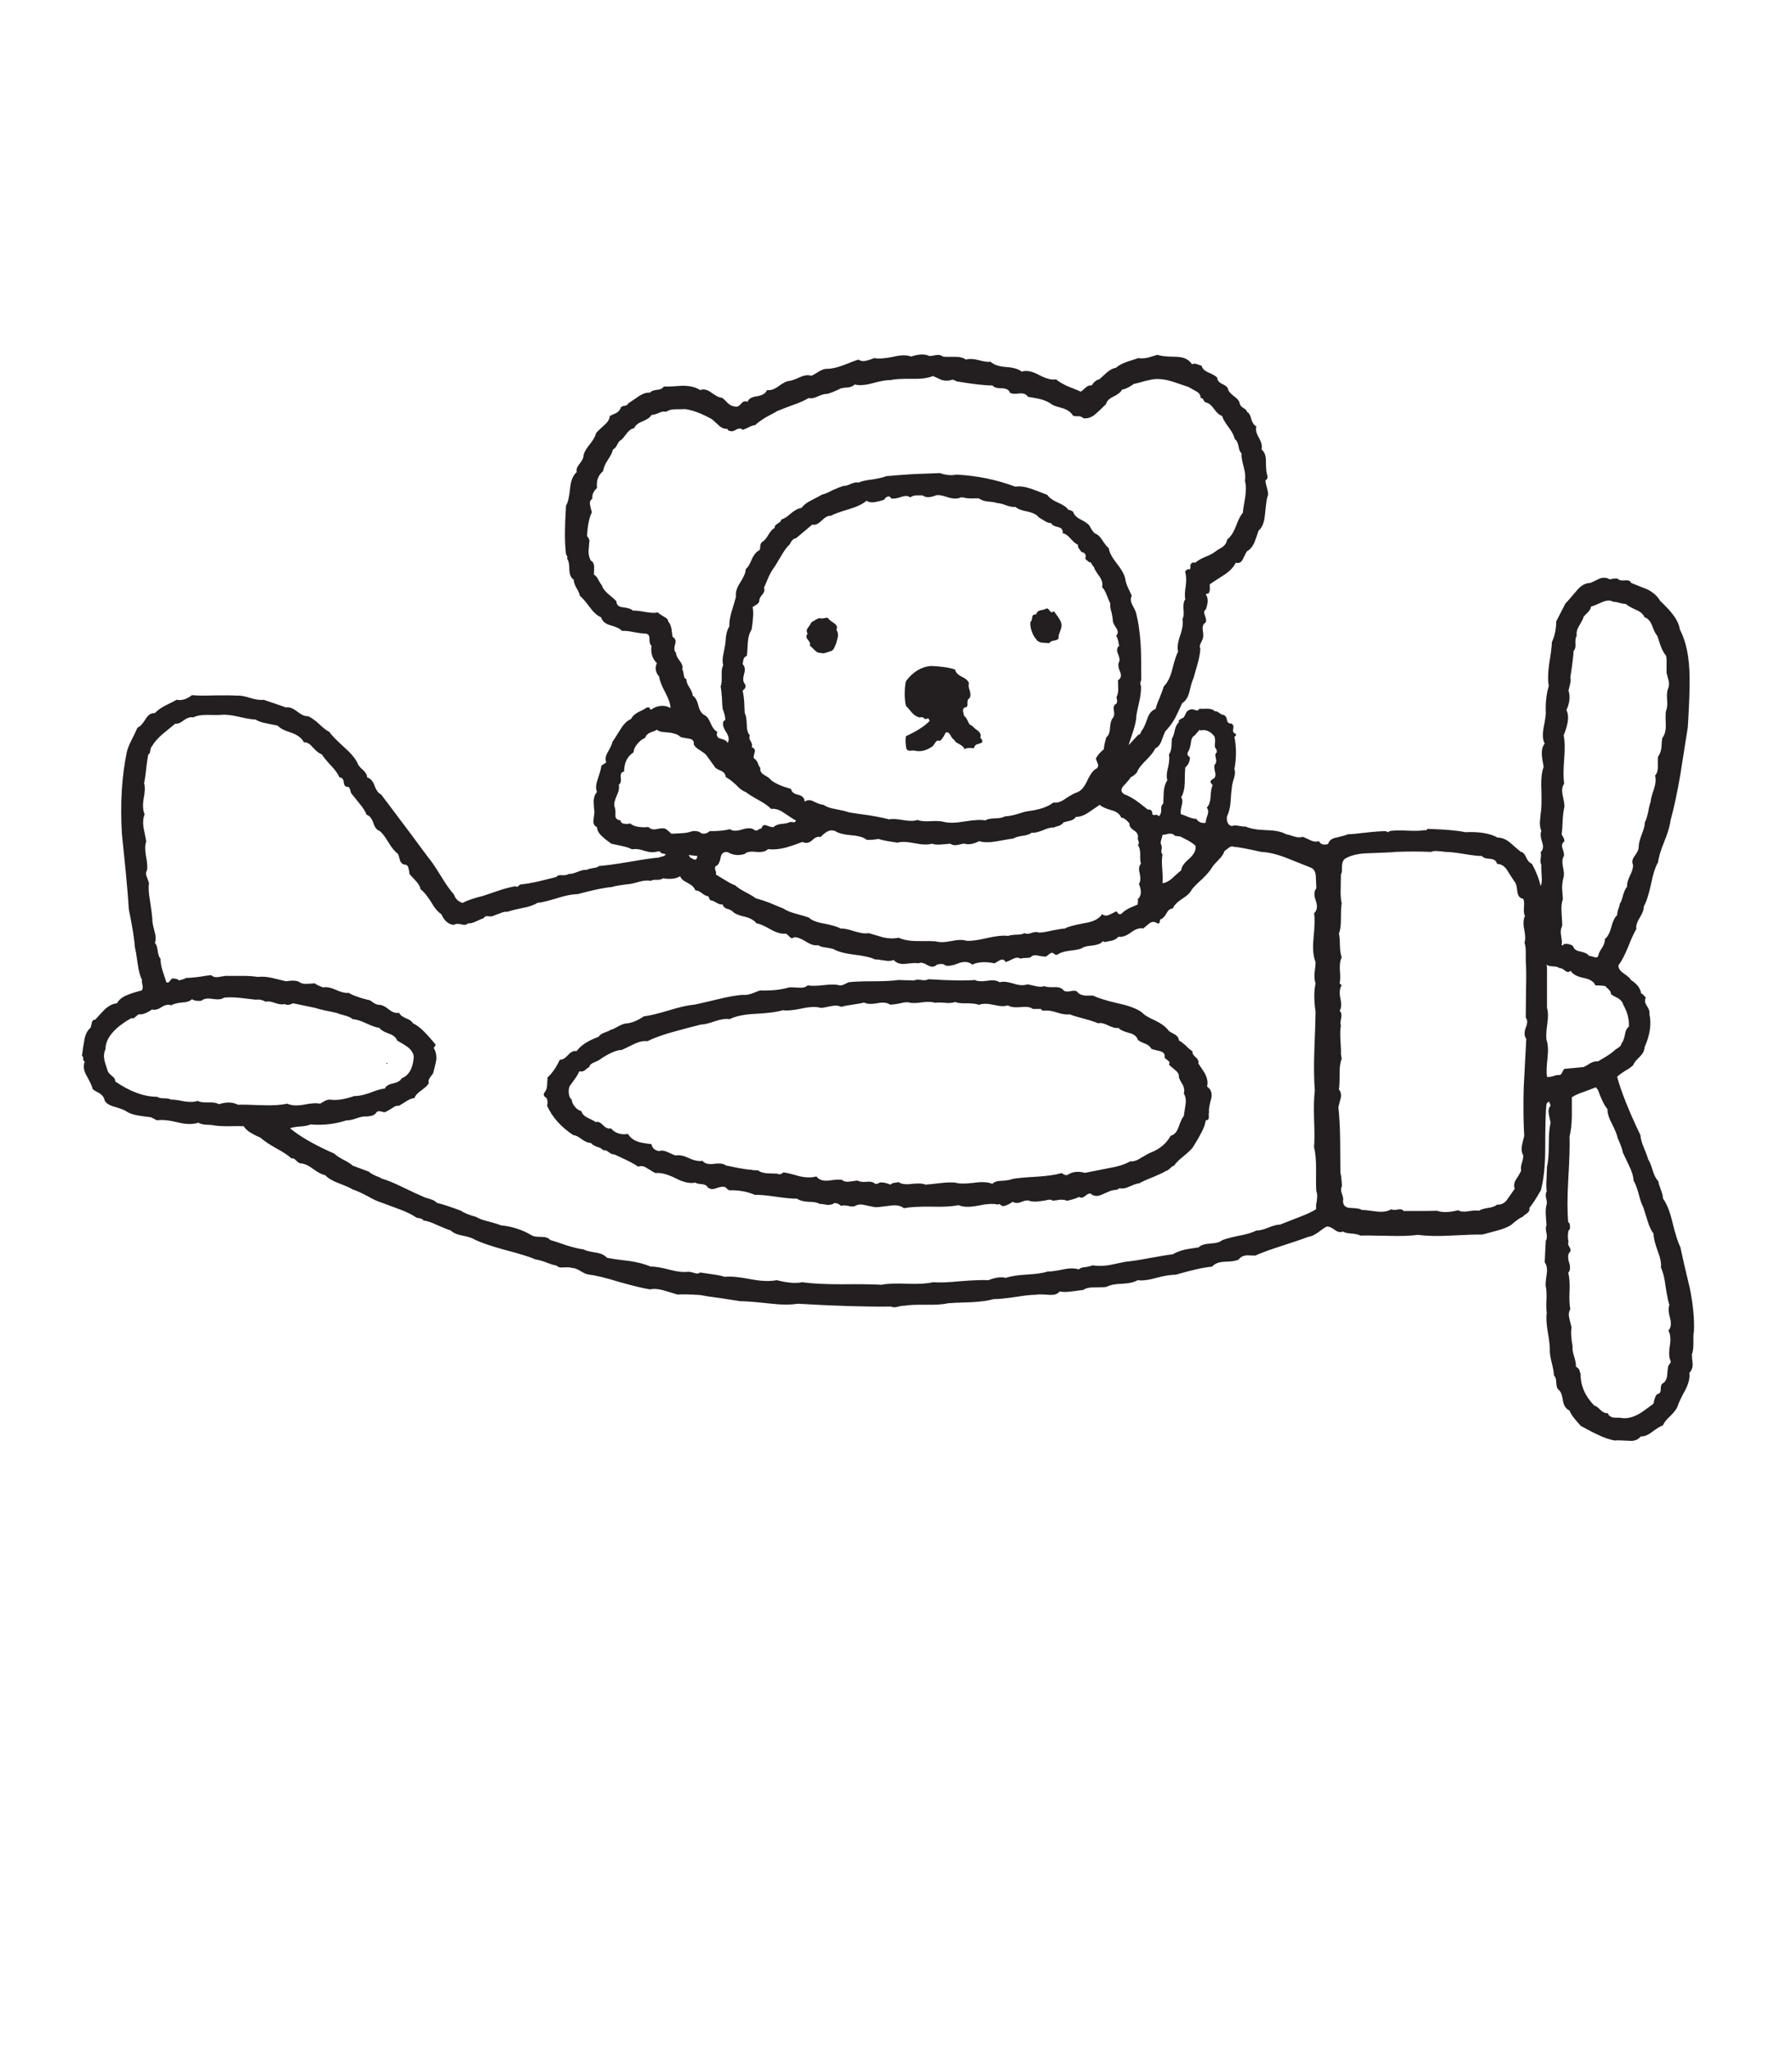 
<svg xmlns="http://www.w3.org/2000/svg" version="1.1" xmlns:xlink="http://www.w3.org/1999/xlink" preserveAspectRatio="none" x="0px" y="0px" width="350px" height="400px" viewBox="0 0 350 400">
<defs>
<g id="Layer0_0_FILL">
<path fill="#231F20" stroke="none" d="
M 328.1 122.9
Q 327.9 121.45 326.65 119.85 325.9 118.85 324.25 117.3 323.5 115.95 321.75 115.05 319.65 114.2 318.6 113.8 318.3 113.15 317.3 113.3 316.3 113.4 315.95 112.95 315.65 112.9 315.15 112.95
L 314.4 113.1
Q 313.5 112.55 312.4 112.95 311.2 113.55 310.6 113.8 309.15 113.8 307.9 115.35 306 117.6 305.75 117.8
L 303.95 121.3
Q 303.95 123.5 303.1 125.35 303.1 126.4 302.55 129.75 302.2 132.35 302.5 133.9 301.85 136 301.9 138.75 302 139.5 301.5 142 301.1 144.05 301.7 145.15 301.05 145.95 301.15 147.4 301.2 148.2 301.5 149.7 300.9 151.2 301.05 154.25 301.15 157.7 300.9 158.85 300.85 159.35 300.75 160.55 300.75 161.6 301.05 162.2 300.7 162.9 301.2 164.4 301.65 165.7 300.9 166.35 301.05 166.65 300.9 167.6 300.8 168.45 301.05 168.8 301 169.3 301.1 170.9 301.25 172.25 300.9 172.95 300.45 170.9 299.2 168.6 298.55 168.4 298.1 167.4 297.65 166.4 297.1 166.3 296.8 166.15 295 164.55 293.8 163.5 292.5 163.5 290.2 162.25 286.2 162.45 283.85 161.95 278.8 161.8 278.55 162.2 278.3 162.05 277.15 162.25 274.95 162.15 272.7 162.05 271.6 162.2 271.5 162.2 271.15 162.4 270.95 162.55 270.75 162.25 269.3 162.25 267.05 162.5 264.2 162.85 263.25 162.85 262.9 163.05 261.05 163.5 259.7 163.7 259.4 164.75 258.1 165.15 257.6 164.2 256.8 164.45 255.9 164 254.65 163.4 254.4 163.35 253.8 163.6 252.8 163.3 251.4 162.85 251.2 162.85 249.9 162.1 247.25 162.05 244.55 161.95 243.3 161.35 242.9 161.4 241.9 161.2 241.05 161.05 240.6 161.25 240 161.15 239.75 160.55 239.55 160 239.65 159.35 240.2 158.25 240.35 156.55 240.45 154.7 240.6 153.75 240.6 153.2 241 151.95 241.35 150.85 241.1 150.1 241.7 146.95 241.1 143.85
L 241.35 143.6
Q 241.5 143.45 241.35 143.25 240.7 143.05 240.85 142.35 241.05 141.6 240.55 141.25 239.8 141.3 239.65 140.6 239.55 139.75 238.95 139.55 238.65 139.55 238.1 139.15 237.6 138.75 237.25 138.85 236.85 138.35 235.8 138.35 234.5 138.4 234.25 138.35 234 138.85 233.45 138.6 232.7 138.35 232.4 138.55 231.95 138.65 231.65 139.15 231.55 139.45 231.2 140.05 230.75 140.25 230.55 140.4 230.1 140.6 230.25 141 229.7 141.45 229.45 142.55 229.2 143.8 228.9 144.15 228.85 144.35 228.8 145.75 228.7 146.8 228.3 147.3 228.5 148.15 228.15 149.75 227.7 151.4 228 152.3 227.4 153.2 227.3 154.5 227.25 155.25 227.2 156.9 226.75 157.15 226.8 158.1 226.8 159.1 226.25 159.35 226.15 158.95 225.5 159.1 224.95 159.15 225.05 158.55 224.8 157.9 224.2 158.05 222.3 156.55 222 156.35 220.7 155.45 219.6 155.05 218.55 154.4 219.45 153.4 220.8 151.95 220.85 151.7 221.3 151.6 222.05 150.8 222.4 149.8 223.8 148.45 225.2 147.05 225.65 146.1 226.45 145.7 226.85 144.65 227.3 143.35 227.6 142.75 228.6 141.75 229.5 140.2 230 139.2 230.9 137.25 231.9 136.65 232.3 135.05 232.8 132.95 233.1 132.4 233.65 130.5 233.9 129.6 234.35 128 234.45 126.65 234.2 126.25 234.5 125.6 234.95 124.75 234.95 124.5 235.1 124.2 234.9 122.85 234.8 121.9 235.5 121.5 235.7 121.05 235.3 120.05 235 119.25 235.5 119 236.25 117 235.5 116.05 235.65 115.85 236.05 115.85 236.3 115.45 236.3 114.95 236.25 114.2 236.3 114.05 236.4 113.95 239.05 112.25 240.75 111.15 241.35 109.85 242.3 110.1 242.75 109.15 243.45 107.7 243.55 107.6 244.4 107.2 245 105.9 245.6 104.3 245.8 103.6 246.85 102.75 247.05 100.55 247.35 97.5 247.55 96.95 247.8 96.4 247.5 95.45 247.15 94.2 247.15 93.8 247.65 93.5 247.55 92.85 247.25 92.25 247.25 90.15 247.3 88.45 246.4 87.75 246.65 86.8 245.85 85.4 245.1 84.1 245.4 83.25 244.75 82.95 244.4 81.85 244.15 80.7 243.55 80.4 243.5 80 242.85 79.65 242.25 79.25 242.15 78.85 242.05 78.1 241.15 77.45 240.15 76.7 239.9 76.15 239.85 75.45 238.8 75 237.75 74.5 237.75 73.75 237.4 73.3 236 72.7 234.85 72.2 234.7 71.4
L 233.8 71.1
Q 233.25 70.9 232.8 71.1 231.9 69.65 229.6 69.65 226.75 69.6 226.1 69.25 224.55 69.7 224.25 69.8 223.2 70.05 222.35 69.9 220.85 70.4 220.05 70.65 218.75 71.1 217.95 71.8 217.15 71.9 216.2 72.7
L 214.7 74.05
Q 213.95 74.15 213.2 75.25 212.6 75.15 212.05 75.65 211.3 76.35 211.1 76.45 209.45 75.75 208.65 75.45 207.15 74.8 206.25 74.05 205 74.3 202.85 73.15 200.85 72.1 199.55 72.55 198.7 71.8 196.55 71.65 194.4 71.5 193.45 70.6 192.75 70.75 191.15 70.3 189.6 69.9 188.65 70.2 187.95 69.65 186.5 69.65 184.6 69.7 184.15 69.6 183.7 69.2 182.9 69.3 181.95 69.5 181.55 69.5 180.2 68.85 177.95 69.6 176.7 69.1 174.45 69.65 172 70.15 170.75 69.9 169.75 70.3 169.25 70.4 168.3 70.65 167.7 70.2 167.2 70.3 164.7 71.3 162.85 72 161.45 72 160.8 72 159.9 72.55 158.8 73.25 158.45 73.35 157.55 73.05 156.3 73.6 154.75 74.3 154.2 74.35 153.4 74.4 152.05 75.4 150.85 76.3 149.8 76.15 149.45 77.1 147.85 77.35 146.3 77.55 146 78.45 145.3 78.1 144.75 78.8 144.15 79.55 143.55 79.35 142.9 79.35 142.15 78.7 141.4 77.9 141.05 77.65 140.3 77.65 138.95 76.65 137.75 75.75 136.75 76.15 135.5 75.3 133.3 75.3 130.8 75.5 129.65 75.45 129.25 76.05 128.3 76.1 127.3 76.2 126.95 76.65 125.95 76.55 124.7 77.4 124 77.85 122.7 78.75 122.55 79.15 122 79.2 121.4 79.3 121.25 79.55 121.1 80.15 120.4 80.6 120 80.8 119.1 81.2 119.05 82.15 117.95 83.05 116.6 84.25 116.4 84.6 116.2 85.5 115.1 86.85 114.05 88.15 113.95 89.05 113.95 89.6 113.15 90.6 112.45 91.45 112.65 92.15 111.55 93.1 111.35 95.3 111.1 97.85 110.55 98.7 110.35 102.15 110.35 103.5 110.3 106.1 110.55 108.2 110.95 108.75 110.75 109.05 111.2 109.6 111.2 111.2 111.25 112.65 112.05 113.15 112.05 113.8 112.6 114.8 113.2 115.8 113.25 116.3 113.85 116.75 115.2 118.55 116.3 120.05 117.4 120.5 117.75 121.65 119.2 122.05 121 122.55 121.45 123.15 122.4 123.1 123.85 123.4 125.45 123.7 126.25 123.7 126.9 123.9 126.85 124.8 126.85 125.8 127.25 126.05 126.95 128.15 128.3 129.45 127.65 130.8 128.75 132.1 128.85 133.15 129.95 135.2 130.95 137.1 130.95 138.2 130.05 137.7 129.05 137.8 128 137.9 127.15 138.55 126.85 138.35 126.85 138.1
L 126.35 138.1
Q 125.8 138.5 124.6 139.05 123.6 139.6 123.25 140.35 122.1 140.85 121.2 142.35 119.85 144.5 119.6 144.85 119.55 145.35 118.75 146.75 118.05 147.9 118.4 148.8 118.25 149 117.75 149.25 117.4 149.45 117.4 149.8 117.35 150.3 116.7 152.25 116.2 153.7 116.6 154.6 115.95 155.3 115.95 156.55 115.95 157.25 116.1 158.55 116.05 159.05 115.9 160.2 115.85 161.15 116.6 161.45 116.65 162.45 117.65 163.3 118.2 163.85 119.4 164.7 120.1 164.85 121.5 165.15 122.7 165.4 123.45 165.8 124.35 165.6 125.6 166 127 166.45 127.65 166.35 127.85 166.35 128.3 166.25 128.65 166.15 128.9 166.2 129 166.55 129.4 166.6 129.95 166.7 130.05 166.8 129.85 167.05 129.35 167.2 128.8 167.3 128.7 167.4 126.85 167.55 122.85 168.25 119 168.9 117 169.05 116.6 169.4 115.85 169.45 114.95 169.6 114.6 169.8 113.85 169.75 112.8 170.2 111.65 170.65 111.05 170.6 110.7 170.9 109.75 170.85 108.95 170.75 108.65 171.2 106.35 171.75 105.2 172.05 103.2 172.5 101.7 172.65 101.55 172.65 101.25 172.95 100.95 173.25 100.7 173 99.4 173.2 97.55 173.8 94.55 174.8 94.45 174.85 91.65 175.55 90.35 176.25 89.1 175.9 88.65 174.6 87.6 173.45 86.05 170.9 84.45 168.3 83.5 167.2 81.25 164.1 74.45 155.1 73.65 154.75 73.15 153.35 72.65 152 71.7 151.75 71.7 151.05 70.9 150.3 69.95 149.5 69.8 148.9 69.1 147.5 67.1 145.75 64.95 143.8 64.3 142.85 63.6 142.55 62.3 141.3 61.1 140.2 60.15 139.8 59.35 139.9 58.05 138.9 56.75 137.9 55.85 138.1 55.35 137.9 51.5 136.6 50.5 136.75 48.9 136.25 47.15 135.7 46.35 135.8 44.85 135.7 41.9 135.75 39 135.85 37.5 135.7 35.95 136.9 34.5 136.6 34.3 136.75 32.35 137.7 31.05 138.35 30.25 139.2 29.15 139.15 28.45 140.35 27.6 141.75 26.85 142.05 26.65 142.55 25.7 144.45 24.95 145.9 24.75 146.9 23.3 153.95 23.8 162.65 23.95 164.05 24.55 170.1 25 174.7 25.15 177.45 26.2 182.55 26.35 184.95 26.55 185.65 26.9 188.2 27.2 190.3 27.75 191.3 27.65 191.55 27.85 192.4 27.95 193.1 27.65 193.35 25.85 193.8 24.95 194.2 23.45 194.75 22.85 195.85 21.65 195.95 20.45 197.05 19.8 197.7 18.6 199.05 18.15 199 17.95 199.55 17.9 199.9 17.7 200.6 16.7 201.45 16.45 203.2 16.25 204.2 16 206.15 16.3 206.2 16.25 206.65 16.2 207.1 16.55 207.2 16.05 208.55 16.95 210.05 18 211.95 18.1 212.6 18.5 212.95 19.5 213.45 20.3 214 20.45 214.85 20.9 215.65 22.35 216.05 24.1 216.55 24.6 216.9 25.45 217.5 26.95 217.75 27.8 217.9 29.5 218.1
L 30.65 218.7
Q 32.1 218.45 34.75 219.1 37.15 219.7 38.75 219.15 39.25 219.5 40.3 219.55 41.55 219.6 41.85 219.7 42.9 219.85 44.7 219.85 46.85 219.8 47.6 219.85 48.05 220.6 49.1 221.2 49.65 221.55 50.9 222.1 51.75 222.9 53.85 224.1 56 225.25 56.95 226.15 57.35 226 57.8 226.5 58.35 227.05 58.65 227.1 59.7 227.1 61.1 228.15 62.6 229.25 63.5 229.4 64.35 230.3 66.1 230.95 68.2 231.75 68.9 232.2 69.9 232.5 71.7 233.45 73.45 234.45 74.5 234.75 75.25 235.05 78 236.05 80.15 236.85 81.35 237.7 81.6 237.75 82.1 237.85 82.55 237.95 82.7 238.25 83.75 238.35 85.4 239.15 87.35 240 88.05 240.2 88.7 240.9 90.35 241.2 92.1 241.55 92.75 242 94.65 242.9 98.65 244 102.9 245.1 104.6 245.85 105.35 245.95 106.6 246.4 108 246.95 108.7 247.05 109.15 247.55 110.15 247.4 111.3 247.35 111.65 247.5 112.4 247.5 113.35 248.1 114.4 248.75 115 248.8 117.05 249.05 120.95 250.25 124.85 251.35 126.95 251.7 128.1 251.45 129.65 251.9 130.55 252.15 132.3 252.7 133.8 252.6 136.75 252.8 137.95 253.05 140.7 253.4 143.3 253.8 144.55 254 146.15 254 150.25 254.45 153.7 254.85 155.8 254.5 166.95 255.15 174.05 255.05 174.5 255.3 175.3 255.1 176.2 254.85 176.55 254.9 177.9 254.65 180.9 254.7 183.75 254.75 185.2 254.4 186.2 254.3 189.75 254.2 192.5 254.05 194.05 253.6 195.4 253.6 198.2 253.2 200.9 252.75 202.35 252.75 202.75 252.6 204.8 252.75 206.4 252.9 206.95 252.1 207.9 252.3 209.3 252.1
L 211.6 251.8
Q 212.2 251.3 213.75 251.3 215.75 251.3 216.15 251.2 217.1 250.65 219.15 250.6 221.2 250.5 222.2 249.9 223.55 250.1 225.85 249.45 228.3 248.8 229.6 248.85 234.15 247.5 236.75 247.25 237.5 246.35 239.25 246.3 241.3 246.25 241.95 245.85 242.45 245.15 243.5 245.05 243.7 245.05 245.15 245.1 246.95 244.3 250.35 243.2 253.95 242.05 255.5 241.45 256.35 241.35 257.4 240.6 258.8 239.55 259.1 239.45 259.7 239.35 260.65 240.05 261.55 240.75 262.3 240.4 262.8 240.75 264 240.8 265.2 240.9 265.7 241.2 267 241.15 271.35 241.25 274.8 241.35 276.95 241.05 279.35 241.4 283.35 241.2 287.95 240.95 289.45 241 289.75 240.95 292.3 240.25 294.05 239.8 295.1 239.15 296.65 237.8 297.35 237.55 297.35 237.5 298.3 236.8 298.85 236.35 298.7 235.8 299.55 234.8 300.95 232.35 301.8 229.2 301.8 224.05 301.8 217.5 302.05 215.45
L 302.45 215.05
Q 302.6 215.1 302.7 215.35 302.7 215.45 302.85 215.85 302.3 216.4 302.5 217.45 302.6 218.05 302.85 219.15 302.5 220.55 302.5 223.4 302.5 226.3 302.15 227.75 302.15 227.95 302.05 230.25 301.95 231.75 302.1 232.55 301.8 233 301.95 233.8 302.2 234.7 302.1 235 301.85 235.85 301.9 237.05 301.95 237.7 302.05 239.15 301.8 239.7 302.05 240.75 302.25 241.7 301.9 242.25
L 301.7 246.4
Q 302.3 247.2 302.1 248.65 301.8 250.6 301.9 251.1 302.1 251.9 302.05 253.6 301.95 255.45 302.1 256.25 301.9 257.65 302.3 260 302.75 262.6 302.7 263.75 302.7 264.55 303.1 266.15 303.5 267.7 303.5 268.5 303.95 268.9 303.95 269.85 304 270.85 304.3 271.2 305 271.6 305.25 273.35 305.5 274.9 306.55 275.35 306.8 276.05 307.5 276.9 307.5 276.95 308.75 278.35 311.3 279.75 311.95 280 313.85 280.95 315.4 281.2 315.75 281.1 318.15 281.25 319.7 281.4 320.45 280.4 321.5 280.45 322.7 279.5 324.2 278.4 324.8 278.25 325.05 277.5 326.2 276.45 327.4 275.25 327.65 274.55 327.85 273.75 329.15 271.35 330.15 269.45 329.95 268 330.6 267.35 330.6 266.3 330.45 265.05 330.45 264.4 330.75 263.6 330.75 262.1 330.7 260.45 330.85 259.85 331 256.3 330.05 251.5 328.75 246.15 328.2 243.45 327.5 242.1 326.65 238.6 325.9 235.45 324.8 233.95 324.8 233.3 324.4 232.3 323.95 231.1 323.9 230.6 323.25 229.95 322.8 228.5 322.3 226.85 321.9 226.3 321.75 225.65 321.05 224 320.45 222.55 320.4 221.6 317 214.5 315.85 210.2 316.35 209.7 317.4 209.05 318.55 208.4 319 207.9 319.15 207.35 320.25 206.3 321.2 205.35 321.2 204.45 322.8 200.85 322.15 197.95 322.3 197.3 321.65 196.35 321.05 195.45 321.45 194.75 321.2 194.45 321.05 194.3 320.8 194 320.55 193.95 320.45 193.2 319.85 192.4 319.25 191.75 318.55 191.3 318.35 190.85 317.1 190 316.05 189.25 316.1 188.45 316.95 187.35 317.95 184.95 318.95 182.4 319.6 181.35 319.45 180.45 320.25 179.15 321.1 177.8 321.05 176.95 321.8 175.65 322.45 172.65 323.05 169.65 323.85 168.3 324 166.85 325.05 164.3 326.1 161.7 326.25 160.25 327.3 156.45 328.2 151.15 329.15 145 329.65 141.95 330.05 135.6 330 132.25 329.95 126.35 328.1 122.9
M 324.35 126.1
Q 324.8 127.3 325.4 128 325.55 128.65 325.5 129.6 325.5 131.3 325.5 131.35 325.5 131.4 325.9 132.85 326.1 133.7 325.8 134.4 325.5 135.1 325.6 136.55 325.75 137.95 325.4 138.75 325.25 139.2 325.35 141.45 325.4 143.15 324.65 144.1 324.55 144.75 324.5 145.95 324.35 147 323.85 147.7 323.75 148.1 323.8 149.65 323.8 150.85 323.25 151.4 323.55 152.4 323.05 154 322.4 155.85 322.4 156.5 322.15 157.1 321.9 158.55 321.6 159.9 321.25 160.55 321.25 161.4 320.65 162.9 320.05 164.5 320.05 165.35 320.1 165.95 319.3 167.05 318.55 168 318.95 168.8 319 169.65 318.35 170.95 317.7 172.25 317.8 173.05 317.35 173.6 317 174.75 316.7 176 316.35 176.45 316.35 176.8 316.05 177.55 315.85 178.15 315.85 178.65 315.15 179.25 314.7 181 314.25 182.7 313.45 183.3 313.5 184 312.95 184.95 312.25 185.95 312.2 186.45 312.05 187.05 311.45 186.85 310.5 186.55 310.35 186.6 310.05 186.05 308.7 185.75 307.45 185.55 307.25 184.7 306.45 184.1 305.4 184.3 305.3 184.65 305 184.5 305.15 184 304.9 182.65 304.7 181.5 305.1 180.8 305.15 180.35 305 178.2 304.85 176.6 305.25 175.55 305.1 173.65 305.1 173.4 305.1 172.25 305.35 171.4 305.6 170.65 305.25 169.15 305 167.8 305.4 167.2 305.6 166.75 305.2 165.7 304.85 164.75 305.5 164.3 305.6 163.95 305.4 163.6 305.15 163.1 305 162.85 305.15 162.05 305.2 160.2 305.3 158.5 305.55 157.5 305.6 157 305.2 155.2 304.9 153.8 305.5 153 305.25 151.4 305.5 148.2 305.75 145.15 305.4 143.55 306 142.05 306.15 141.15 306.45 139.65 305.95 138.6 306.9 136.55 306.35 134.8
L 306.65 133.55
Q 306.85 132.75 306.7 132.3 307.3 128.35 307.35 127.05 307.8 126.6 307.7 125.6 307.65 124.55 307.95 124.1 307.8 123.2 308.4 122.2 309.2 120.9 309.3 120.4 309.4 120.25 310.15 119.5 310.7 118.95 310.75 118.4 311.15 118.35 312.9 117.55 314.25 116.95 315.15 117.5 315.55 117.45 316.35 117.7 317.15 117.9 317.55 117.9 318 118.35 319.45 119 320.8 119.55 321.2 120.5 322.1 120.75 322.65 122.05 323.25 123.7 323.65 124.05 323.75 124.25 324.35 126.1
M 325.3 251.05
Q 325.7 253.7 326.05 254.75 325.7 255.6 326.2 257.4 326.6 258.95 325.85 259.75 326.45 260.75 326.15 262.65 325.8 264.7 326.3 265.7 326.4 265.85 326.15 266.2 325.8 266.6 325.8 266.8 325.7 267.4 325.6 268.65 325.4 269.75 324.65 270.1 324.35 270.4 324.35 271.35 324.35 272.05 323.65 272.15 323.2 272.6 322.95 274 320.65 275.75 319.95 276.1 318.1 277.1 316.4 276.75 315.3 276.75 315 276.7 314.25 276.5 314 275.85 313.35 275.95 312.6 275.25 311.8 274.4 311.4 274.4 308.7 271.65 308.7 268.2 308.55 267.65 308.45 267.4 308.25 267 307.8 266.8 307.85 266.1 307.45 264.8 307.05 263.6 307.15 262.8 306.7 260.4 306.95 259.15 306.65 257.95 306.5 257.35 306.25 256.3 306.7 255.55 306.45 254.4 306.55 252.05 306.65 249.8 306.3 248.45 306.9 247.8 306.45 246.4 306 244.95 306.7 244.3 306.85 243.9 306.45 243.3 306.15 242.75 306.35 242.4 306.1 241.4 306.35 240.2 306.65 240.05 306.65 239.55 306.6 239 306.55 238.8
L 306.3 238.6
Q 306 235.55 306.3 230.3 306.65 224.3 306.55 221.85 306.95 220.25 307 218 307 215.45 307 214.2 307.8 213.65 309.3 213.15
L 311.7 212.25 312.1 212.75
Q 313.05 215.45 313.95 216.5 313.95 217.75 314.85 219.4 315.8 221.3 315.95 222.15 316.85 224.15 316.95 224.95
L 318.2 227.6
Q 319 229.2 319.05 230.45 319.55 231.25 320.05 233.05 320.5 234.85 320.95 235.65 320.95 235.7 321.8 238.35 322.3 240 322.95 240.8 322.95 241.95 323.75 244.15 324.55 246.2 324.4 247.45 325 248.65 325.3 251.05
M 243.15 93.85
Q 243.5 95.15 243.2 97.05 242.75 99.6 242.75 100.1 242.15 100.7 241.4 102.7 240.7 104.55 239.65 105.35 239.6 106.15 238.75 106.8 237.7 107.4 237.25 107.75 236.7 108.2 235.3 108.75 234.05 109.3 233.45 109.85 232.75 109.65 232.5 110.3
L 232.5 110.8
Q 232.5 111.1 232.3 111.15 232.05 111.05 231.8 111.2 231.6 111.5 231.45 111.55 231.8 112.55 231.6 114.3 231.3 116.15 231.5 117 231.05 117.55 231.15 118.95 231.3 120.35 230.95 120.8 231.2 122 230.5 124.05 229.8 126.05 230.1 127.2 229.65 127.95 228.95 130.7 228.4 132.9 227.3 134 227.1 134.7 226.5 136.2 225.9 137.55 225.7 138.4 224.55 138.8 224.05 140.4 223.4 142.25 222.9 142.75 222.85 143.05 222.65 143.3 222.5 143.4 222.2 143.55
L 220.45 145.45
Q 220.45 145.3 221.35 142.65 221.95 140.8 221.95 139.6 222.05 139 222.55 136.8 222.9 135.2 222.85 133.9 222.55 133.35 222.9 132.8 222.9 127.75 222.8 126.1 222.6 122.4 221.85 119.5 221.8 119.3 221.1 117.95 220.65 117.05 221.05 116.3 220.9 116 220.35 114.8 219.9 113.85 219.8 113.15 219.65 111.95 218.2 110.1 216.7 108.2 216.55 107 216.1 106.7 215.3 105.45 214.65 104.4 213.8 104.1 213.35 103.7 212.8 102.65 212.45 102.1 211.05 101.4 209.85 100.8 209.6 99.9 209 99.5 208.7 99.55 208.15 98.75 206.6 98.1 205.05 97.4 204.55 96.6 202.5 95.8 201.5 95.45 199.7 94.8 198.3 95 192.8 92.95 186.85 92.65 185.2 92.95 183.6 92.35 182.45 92.4 178.4 92.55 175.2 92.75 173.1 92.95 172.25 93.3 170.35 93.6 168.55 93.8 167.7 94.2 167.1 94.05 166.2 94.45 165.25 94.9 164.75 94.85 164.05 95.05 162.7 95.65 161.3 96.4 160.55 96.55 160.25 96.75 158.4 97.7 157.1 98.35 156.55 99.15 155.65 99.25 154.5 100.2 153.35 101.25 152.6 101.4 152.6 101.8 151.9 102.2 151.25 102.55 151.3 103.05 150.75 103.3 150.1 104.35 149.45 105.5 148.9 105.75 148.6 106 148.5 106.45 148.5 106.75 148.4 107.35 147.45 107.8 146.85 109.15 146.25 110.65 145.65 111.1 145.65 112.05 144.55 113.75 143.55 115.3 143.75 116.45 143.5 117.45 142.9 119.35 142.4 121.05 142.45 122.3 141.8 123.2 141.7 125.35 141.7 125.65 141.3 127.6 141 129 141.25 129.9 140.9 130.4 140.95 131.85 141 133.4 140.75 134 140.9 134.75 141 136.15 141.05 137.8 141.15 138.4 141.7 139.8 141.65 140.55
L 141.3 140.8
Q 140.95 141.6 141.85 142.95 142.65 144.2 142.1 145.05 142 144.5 140.75 144.2 139.75 143.95 140.1 142.85 139.35 142.5 138.8 141.2 138.25 139.85 137.6 139.6 136.75 139.15 136.4 137.75 136.05 136.25 135.3 135.8 135.3 135.25 134.65 134.2 134.05 133.3 134.05 132.55 133.65 132.5 133.55 131.75 133.45 130.9 133.25 130.7 133.5 130 132.8 129.05 132 128.05 132.05 127.45 131.5 126.95 131.85 125.8 132.2 124.8 131.35 124.3
L 131.15 122.75
Q 130.95 121.75 130.5 121.3 130.5 120.8 129.7 120.4 128.7 119.8 128.5 119.55 127.6 119.75 126 119.45 124.3 119.15 123.6 119.2 123.25 118.75 121.7 118.55 120.4 118.45 120.4 117.4 120.15 117.05 118.8 115.95 117.75 115.05 117.55 114.25 117.3 114 116.85 113.15 116.5 112.45 116 112.15 116.05 111.2 116.05 110.7 116 109.7 115.4 109.45 114.95 108.65 114.95 107.6 115.05 106.35 115.1 105.75 115.2 105.5 115 105.15 114.7 104.7 114.65 104.6 114.85 101.45 115.6 100 115.3 99 115.25 98.55 115.05 97.8 115.7 97.35 115.55 96.25 116.6 95.25 116.5 94.15 116.75 93.45 117 92.65 117.8 91.95 117.9 91.05 118.7 89.8 119.6 88.5 119.7 87.75 120.2 87.55 120.55 86.8 120.9 86.05 121.3 85.9 121.55 85.75 122.45 84.55 123.1 83.7 123.85 83.6 124.2 82.75 125.5 82.25 126.85 81.7 127.25 81 127.75 81 128.7 80.6 129.55 80.2 130.1 80.4 130.75 79.9 131.85 79.9 133.6 79.9 133.7 79.85 135.9 80.1 139 81.8 139.1 81.85 140.4 83.05 141.2 83.8 142.05 83.7 142.1 83.95 142.4 84.1 142.45 84.1 142.95 84.2 143.35 84.15 144 83.75 144.65 83.5 145.05 83.9 145.45 83.8 146.25 83.4 147 83 147.45 83 148.3 82.25 149.6 81.45 151.6 80.4 151.8 80.25 152.6 79.9 154.9 79.05 156.9 78.35 157.95 77.7 158.7 77.9 159.8 77.35 160.95 76.85 161.55 76.9 162.5 76.65 163.95 75.95 164.3 75.7 165.45 75.65 166.5 75.55 166.9 75.05 168.3 75.4 170.45 74.8 172.8 74.15 173.95 74.2 175.1 73.9 178.2 73.95 180.9 74 182.2 73.4 182.7 73.6 183.85 74.15 184.85 74.45 185.75 74.2 186 74.05 186.35 74.2 186.5 74.25 186.85 74.45 191.6 75.25 193.85 75.25 194.25 75.8 195.65 75.8 196.95 75.8 197.25 76.65 197.75 77 199.15 76.8 200.3 76.7 200.75 77.45 202.8 77.8 203.35 77.95 204.7 78.35 205.6 79.05 206.25 79.35 207.75 79.75 209 80.2 209.5 81.05 209.75 81.3 210.55 81.25 211.25 81.25 211.6 81.65 212.9 81.8 214.05 80.75 214.7 80.2 216.05 78.85 216.2 78.05 217.4 77.45 218.8 76.8 219.15 76.05 220.05 75.95 221.45 74.95 222.05 74.85 223.55 74.4 224.9 74.05 225.65 74 227.15 73.9 229.05 74.5 230.1 74.85 232.15 75.55 232.2 75.6 233.65 76.4 234.5 76.85 234.5 77.7 234.85 77.65 235.05 78.05 235.25 78.5 235.5 78.55 236.3 78.7 237.1 79.8 237.95 81 238.7 81.2 238.9 82 240 83.45 241 84.8 241.15 85.7 241.7 86.05 241.9 87.1 242.05 88.15 242.5 88.5 242.4 89.3 242.9 91.1 243.35 92.8 243.15 93.85
M 169.25 97.75
Q 169.95 98.2 170.95 98 171.6 97.9 172.7 97.55 172.9 97.1 173.35 96.95 173.85 96.8 174.05 97.3 174.7 97.45 176.05 97 177.15 96.6 177.8 97.1 178.2 96.75 178.95 96.7 179.35 96.7 180.2 96.7 181.05 97.4 182.8 96.7 183.5 96.5 185.2 97.1 186.75 97.55 187.65 97.1
L 188.15 97.1
Q 188.7 97.3 189.65 97.3 190.95 97.25 191.2 97.3 191.8 97.75 192.9 97.9 194.25 98 194.7 98.2 195.35 98.2 196.55 98.65 197.65 99.05 198.35 98.95 198.95 99.55 200.65 99.85 202.3 100.2 202.9 101 203.1 101.1 204.05 101.7 204.75 102.15 205.3 102.1 205.5 102.65 206.7 102.9 207.7 103.15 207.55 104.1 208.3 104.2 209.1 105.15 210 106.15 210.55 106.35 210.45 106.75 210.75 107.1 211.2 107.7 211.2 107.75 211.65 107.8 211.9 108.1 212.15 108.4 212 108.85 211.95 109.2 212.25 109.35 212.65 109.65 212.7 109.75 213 109.65 213.2 110.05 213.45 110.55 213.65 110.65 213.7 111.1 214.75 112.55 215.5 113.65 215.25 114.6 215.75 115.1 216.15 116.15 216.65 117.45 216.85 117.8 216.75 118.5 217.1 119.55 217.35 120.65 217.35 121.2 217.35 121.6 218.05 122.65 218.6 123.5 218 124.1 218.25 124.5 218.4 125.1 218.5 125.85 218.6 126.05 217.95 126.55 218.3 127.5 218.8 128.65 218.6 129.15 218.2 129.8 218.75 131.1 219.25 132.25 218.35 132.8 218.4 134.2 218.4 134.55 218.4 135.45 218.05 136.1 218.35 137 218 137.4 217.35 137.7 217.55 138.65 217.75 139.75 217.35 140.15 216.9 140.65 216.8 142.05 216.75 143.45 216.05 143.95 216 144.25 215.75 145.15 215.6 145.85 215.6 146.25 214.5 147.15 214.05 148.05 214.05 148.25 214.4 149.05 214.65 149.6 214.2 150 213.25 150.45 212.35 152.4 211.5 154.3 210.3 154.7 209.7 154.85 208.1 155.9 206.8 156.85 205.75 156.65 204.1 157.95 200.75 158.35 200.25 158.4 198.55 158.95 197.15 159.35 196.3 159.35 195.75 159.7 194.45 159.75 193.05 159.75 192.45 160.15 191.2 159.9 188.45 160.35 185.8 160.8 184.4 160.45 183.65 160.2 181.75 160.3 179.9 160.4 179.2 160.05 178.25 160.4 176.5 160.1 174.5 159.75 173.65 159.95 172.2 159.55 169.7 159.15 166.35 158.7 165.7 158.55 165.1 158.3 163.25 157.95 161.65 157.7 160.85 157.1 160.4 157.15 159 156.5 157.95 155.9 157.15 156.5 157.15 155.45 155.9 155.15 154.6 154.85 154.5 154 151.9 153.3 150.6 152.3 150.45 151.95 149.3 151.3 148.35 150.75 148.5 149.9 148.25 149.65 148 148.95 147.75 148.3 147.25 148.05 147.1 147.8 147.4 146.85 147.6 146.15 146.8 145.85 147.05 145.45 146.65 144.75 146.2 144.1 146.45 143.55 145.85 142.9 145.85 141.4 145.8 139.75 145.45 139.2 145.4 137.7 145.35 136.95 145.25 135.7 145.05 134.8 145.5 134.5 145.6 134.1 145.65 133.7 145.4 133.4 144.95 132.8 145.35 131.5 145.7 130.3 145.05 129.65
L 145.2 128.75
Q 145.35 128.2 145.85 128.05 145.95 127.7 146.05 125.5 146.15 123.9 146.8 122.9 147 121.55 147.05 120.8 147.2 119.55 147 118.5 147.75 118.05 147.8 118 148.25 117.7 148.3 117.3 148.25 116.8 148.9 116.05 149.5 115.35 149.2 114.7 149.4 114.4 150.15 112.55 150.75 111.3 151.35 110.55 152.25 109.05 152.7 108.3 153.45 107 154.25 106.25 154.55 105.55 155.05 105.2
L 155.5 105.05 158.65 102.4
Q 159.4 102.65 160.45 101.65 161.5 100.6 162.25 100.7 163.1 100.2 165.8 99.4 168.15 98.7 169.25 97.75
M 232 146.8
Q 232.4 146.35 232.6 145 232.7 143.85 233.35 143.55
L 234.3 142.45
Q 234.45 142.65 234.85 142.55 235.25 142.45 235.35 142.55 236.3 142.65 237.15 143.7 237.4 144.1 237.3 145.1 237.15 145.95 237.65 146.35 237.65 146.45 237.6 146.6 237.6 146.7 237.75 146.8 237.2 147.05 237.45 147.9 237.7 148.85 237.25 149.25 237.05 149.6 237.35 150.85 237.55 151.85 236.75 152.15 236.35 152.4 236.45 152.75 236.5 152.85 236.85 153.3 236.5 153.9 236.45 155.55 236.35 157 235.7 157.65 236.15 158.2 235.85 159.1 235.45 160.2 235.5 160.6 234.35 160.85 233.65 159.85 233.05 159.85 232.15 159.5 231.1 159.05 230.65 158.95 230.5 158.45 230.8 157.25 231.1 156.15 230.7 155.65 231.35 154.55 231.4 152.75 231.4 150.75 231.5 149.8 232.4 149.05 232.4 147.8 231.75 147.5 232 146.8
M 187 164.95
Q 188.1 164.65 188.4 164.7 189.6 165.05 191.25 164.2 192.5 164.6 194.55 164.25 197.55 163.7 197.9 163.7 198.4 163.35 199.75 163.15 200.95 163 201.5 162.55 202.3 162.65 203.75 162.05 205.1 161.45 205.85 161.55 206 161.4 206.85 161.2 207.45 160.95 207.7 160.55 208.15 160.4 209.05 160.2 209.8 160 210.15 159.45 211.25 159.5 212.6 158.6 214.55 157.25 214.8 157.1 215.3 157.65 217.05 158.15 218.6 158.55 219 159.65 219.35 159.55 219.85 160 220.15 160.2 220.6 160.75 220.5 161.5 221.55 162.15 222.5 162.8 222.2 163.7 222.25 163.9 222.4 164.3 222.5 164.7 222.25 164.95 222.7 165.6 222.7 166.8 222.65 168.05 222.85 168.6 222.25 169.2 222.6 170.5 222.9 171.9 222.45 172.55 223.3 174.6 222.2 175.55 222.3 175.75 222.25 176.05 222.15 176.4 222.25 176.55 221.05 177.05 220.5 177.3 219.5 177.85 219 178.4 218.65 178.55 218.45 178.35 218.05 177.9 218 177.9 217.15 178.35 216.7 178.55 215.9 178.95 215.25 178.45 214.4 179.8 211.85 180.2 208.8 180.75 208 181.25 207.15 181.3 205.45 181.65 203.8 182.05 202.9 182.05 202.45 181.8 201.5 182.1 200.65 182.45 200.1 182.15 199.65 182.45 198.6 182.45 197.35 182.5 196.9 182.7 195.5 182.5 192.85 183.1 190.1 183.75 188.8 183.65 187.7 183.3 185.8 183.7 183.85 184.1 182.75 183.75 182.4 183.7 179.15 183.7 176.95 183.7 175.5 183.05 174.25 183.35 172.55 183 172 182.85 169.65 182.15 168.65 182.35 166.9 181.8 165.1 181.2 164.15 181.25 163.35 180.75 161 180.3 158.85 179.95 157.95 179.1 157.55 178.95 155.4 178.35 153.9 177.95 153 177.35 151.25 176.65 150.35 176.25 148.75 175.65 147.6 175.35 147.05 174.9 145.6 174.15 144.2 173.4 143.55 172.8 142.8 172.55 141.7 171.85 140.05 170.85 139.8 170.7 139.95 170.45 139.75 169.95 139.55 169.45 139.75 169.1 140.5 168.85 140.75 167.4 140.95 166.15 142.15 166.35 142.9 166.8 143.8 166.9 144.65 166.95 145.45 166.7 146 166.1 147.65 166.3 149.4 166.45 150 165.75 151.6 165.95 153.5 165.45 154.6 165.15 156.75 164.35 157.7 164.85 158.6 164.05 159.5 163.15 160.25 163.4 161.05 162.6 161.55 162.35 162.35 161.9 163.15 162.25 164.05 162.85 166.25 163.05 168.4 163.2 169.3 163.95 170.95 163.95 171.55 163.75 172.25 164 173.4 164.2 174.05 164.3 175.3 164.5 176.3 164.15 178.6 164.6 180.85 165.05 182 164.7 182.7 164.95 183.85 164.85 184.45 164.8 185.6 164.7 186.15 165.1 187 164.95
M 166.8 186.35
Q 169.7 186.7 170.95 187.3 171.35 187.25 172.75 187.5 173.85 187.7 174.55 187.4 175.3 188.3 176.85 188.15 178.85 187.9 179.4 188.05 179.95 187.7 181.15 188.4 182.25 189.05 183 188.3 184.25 188 184.6 188.45 185.5 188.75 187.3 188 188.9 187.45 189.9 188.3 191.55 187.5 194.25 188.05 194.8 187.7 195.1 187.55 195.6 187.2 196.1 187.4
L 196.45 187.8
Q 196.95 187.65 197.9 187.15 198.75 186.75 199.3 187.15 199.7 187 200.3 187 200.9 187 201.25 186.9 201.75 186.35 202.5 186.5 203.65 186.75 203.95 186.7 204.2 186.9 204.8 186.35 205.4 185.8 205.75 186.1 206.15 186.5 206.55 186.35 207.25 185.8 208.85 185.6 210.6 185.4 211.2 185.15 211.8 184.7 213.15 184.6 214.5 184.45 215.1 184.05 215.3 183.75 215.45 183.75 215.5 183.75 215.75 183.9 216.25 183.8 217.25 183.6 218.05 183.35 218.45 182.85 219.45 183.05 220.85 182.05 222.25 181 223.3 181.25 224.15 180.5 224.55 180.2 225.3 179.7 226.05 180.25 226.45 180.35 226.5 180 226.55 179.6 226.65 179.45 227.2 179.35 227.8 178.35 228.3 177.35 229.05 177.35 229.45 176.4 230.9 175.45 232.4 174.5 232.8 173.6 233.4 172.85 234.85 171.55 236.15 170.3 236.75 169.3 237 168.85 238.05 167.8 238.9 166.95 239.15 166.15 239.7 165.7 240 165.5 240.45 165.1 241 165.3 242.35 165.4 246.35 166.3 248.5 166.4 251.2 167.45 252.75 168.05 255.85 169.3 256.95 169.65 257 171.1 257.05 171.9 257.1 173.4 256.4 174.2 257 175.85 257.55 177.45 256.65 178.3 256.9 179.55 256.55 183.15 256.25 186.15 256.95 187.8 256.95 188.45 256.75 189.9 256.65 191.2 256.95 191.95 256.45 194.2 256.95 197.55 256.9 200.1 256.7 205.2 256.55 209.65 256.8 212.9 256.55 214.85 256.65 218.35 256.8 222.2 256.65 223.9 257.05 225.55 257.05 228.2 257 231.75 257.1 232.55 257.45 233.35 257.05 235.2
L 257.05 236.05
Q 255.75 236.85 253.6 237.65 250.75 238.75 250 239.05 249.15 239.05 247.7 239.65 246.2 240.25 245.4 240.2 244.25 240.8 242.1 241.2 239.65 241.7 238.7 242.1 238.1 242.65 236.4 242.75 234.7 242.85 234.1 243.5 232.35 243.75 231.55 243.9 230.05 244.25 229.05 244.85 227.7 245 224.45 245.6 221.5 246.15 219.85 246.3 217.75 246.75 216.7 246.95 214.85 247.25 213.35 247 213 247.2 212 247.35 211.05 247.4 210.7 247.8 209.5 247.4 207.65 247.8 205.5 248.25 204.65 248.2 203.35 248.65 200.6 248.8 197.9 248.95 196.45 249.45 195.05 249.1 193.05 249.9 191.35 249.8 187.6 250.1 184.05 250.45 182.2 250.3 180.65 250.7 177.3 250.6 173.8 250.45 172.15 250.8 169.95 250.65 164.4 250.7 159.5 250.7 156.65 250.3 154.9 250.7 151.7 249.9 149.7 250.3 146.55 249.7 143.2 249.05 141.55 249.25 140.65 248.95 139.15 248.75 137.15 248.45 136.75 248.4 136.3 248.75 135.65 248.5 134.75 248.25 134.5 248.25 133 248.45 130.75 247.85 128.3 247.2 127.05 247.25 125.55 246.55 122.9 246.15 119.4 245.75 118.5 245.5 117.9 244.75 116.3 244.5 114.45 244.2 114 243.9 112.55 243.7 110.65 243.1 108.5 242.35 107.45 242.05 107 241.45 105.75 241.45 104.35 241.45 103.95 241.2 101.1 239.5 97.85 239.2 97.15 238.9 95.45 238.45 93.9 238.1 93 237.55 90.95 237 90.05 236.35 86.85 235.15 85.3 234.8 84.9 234.3 83.95 234.05 82.85 233.75 82.55 233.55 81.55 233.15 78.55 231.7 76.1 230.5 74.5 230.05 74.25 229.85 73.2 229.45 72.4 229.05 72 228.7
L 68.9 227.55
Q 68.3 227 67.1 226.4 65.85 225.75 65.3 225.2 59.6 222.7 56.65 220.25 57.25 220 58.6 219.9 60 219.8 60.65 219.5 64.35 219.8 67.65 218.7 68.35 218.75 69.65 218.3 70.9 217.85 71.6 217.95 72.55 217.85 72.6 217.8 73.3 217.6 73.55 217.1 73.85 216.8 74.55 217 75.25 217.25 75.55 216.9 75.7 216.9 76.7 216.25 77.35 215.75 77.95 215.85 78.9 215.25 79.4 214.95 80.25 214.4 80.95 214.35 81.2 213.6 82.3 212.85 83.45 212 83.75 211.45 83.6 210.9 83.95 210.4 84.55 209.55 84.6 209.5 85.05 207.8 85.2 207 85.35 205.6 84.7 204.55 84.95 204.3 85 204.15 85.15 203.9 84.95 203.75 83.7 202.25 83 201.55 81.75 200.25 80.65 199.75 80.4 199.2 79.25 198.75 78.2 198.3 77.95 197.7 77 197.9 75.95 197.05 74.85 196.15 74.05 196.15 73.5 196.15 72.8 195.65 72.2 195.15 71.75 195.15 70.5 194.85 69.9 194.6 68.8 194.25 68.1 193.8 67.25 193.95 65.65 193.25 64.15 192.55 63.1 192.75 62 192.35 61.45 191.95 60.4 192.05 59.85 192.05 59 192.1 58.45 191.7 57.75 191.25 55.85 191.55 54.05 191.1 53.15 190.9 51.55 190.55 50.35 190.7 49.1 190.5 47.4 190.5 45.4 190.5 44.35 190.5 44.15 190.45 42.8 190.7 41.8 190.9 41.25 190.35 40.65 190.4 38.8 190.7 37.2 190.9 36.3 190.9 36.1 191.1 35.6 191.2 35.15 191.3 35 191.4 34.65 191 33.6 191 33.4 191.2 33.1 191.6 32.85 191.9 32.5 191.75 32 190.25 31.75 189.5 31.35 188.2 31.35 187.15 30.95 186.75 30.8 185.6 30.65 184.45 30.25 184.05 30.6 183.15 30.15 181.7 29.7 180 29.75 179.35 29.7 178.5 29.3 175.85 28.9 173.65 29.1 172.35 29.1 172.3 28.65 171.1 28.35 170.4 28.7 169.9 28.9 169.05 28.5 167.05 28.2 165.25 28.55 164.3 28.55 164 28.05 161.65 27.8 160.05 28.25 158.95 27.75 157.85 28.05 155.95 28.45 153.95 28.15 152.9 28.35 151.95 28.55 150.1 28.75 148.3 28.95 147.3 29.3 147.15 29.35 146.55 29.45 145.85 29.7 145.65 30.35 144.5 31.75 143.3 33.4 141.95 34.25 141.25 34.9 141.4 35.9 140.6 36.95 139.85 37.75 140.05 38.65 139.55 40.4 139.55 42.7 139.6 43.15 139.55 44.45 139.4 46.55 139.9 48.9 140.45 49.9 140.45 50.65 140.95 52 141.2 54.1 141.6 54.25 141.65 54.85 142.4 56.95 143.05 58.75 143.7 59.35 144.9 60.25 144.85 61.1 145.9 62.15 147.05 62.85 147.25 63.3 148 64.65 149.45 65.85 150.7 66.3 151.75 67.05 151.75 67.15 152.75 67.25 153.7 68.05 153.6 68.3 153.8 68.4 154.2 68.5 154.7 68.6 154.85
L 70.25 156.9
Q 71.25 158.1 71.6 159.05 72.45 159.3 72.9 160.6 73.35 162 74.15 162.2 74.85 162.75 75.85 164.4 76.8 166 77.75 166.7 77.9 167.1 78.15 168.05 78.5 168.8 79.25 168.8 79.7 168.95 79.8 169.55 79.9 169.9 80 170.65 80.05 170.7 81.25 172 82 172.8 82.15 173.6 83 174.2 84.15 176 85.2 177.85 86.2 178.45 87.05 180.4 88.65 180.55 89.1 180.2 90.15 180.45 91 180.7 91.4 180.25 92.1 180.3 93 179.85 94.05 179.35 94.45 179.25 94.75 178.75 95.3 178.85 96.05 178.95 96.3 178.8 96.35 178.75 97.75 178.25 98.55 177.9 99.1 178 99.85 177.7 102.05 177.25 103.95 176.9 104.95 176.25 106.2 176.15 108.9 175.3 111.3 174.55 112.8 174.55 117.2 173.35 119.5 173.15 120.2 172.9 122.65 172.6 123.2 172.6 124.75 172.15 126.15 171.75 127.15 171.95 127.45 171.7 128.3 171.75 129.15 171.75 129.5 171.45 131.6 171.8 132.85 171.05 133.05 171.75 134.3 172.35 135.55 173 135.8 173.8 136.35 173.8 137.1 174.35 137.8 174.95 138.35 174.95 138.5 175.45 138.75 175.75 139.15 175.75 139.9 176.2 140.65 176.65 141.15 176.55 141.25 177.15 142 177.4 142.85 177.65 143.05 177.9 143.65 178.55 145.45 178.95 147.1 179.35 147.75 180.25 148.65 180.35 150.55 181.45 152.25 182.4 153.4 182.25 153.65 182.25 154.25 182.9 154.65 183.35 155.1 182.95 155.95 182.9 157.4 183.8 158.8 184.7 159.8 184.5 160.25 184.85 161.25 184.95 162.45 185.15 162.75 185.25 164 186 166.8 186.35
M 230.55 163.3
Q 230.9 163.5 232.1 164.1 233.05 164.65 233.5 165.1 233.7 166.3 232.35 167.55 230.75 168.9 230.7 169.9 230.1 170.35 228.95 171.45 227.9 172.35 227.05 172.4 227.15 171.6 227 169.65 226.85 167.8 227.05 166.8 226.75 166.5 226.85 165.9 227 165.25 226.8 164.95 226.6 164.5 226.8 163.95 227.05 163.2 227.05 162.95 227.35 163 228.3 162.75 229.1 162.65 229.45 163.15
L 230.55 163.3
M 267.45 166.55
Q 271.95 166.4 272.55 166.3 276.1 166.15 279.5 166.3 280.05 166.05 280.85 166.15 281.35 166.15 282.3 166.3 283.55 166.3 285.95 166.7 288.3 167.1 289.45 167.1 289.75 167.6 291.05 167.65 292.2 167.75 292.4 168.65 293.65 168.65 294.45 170 295.7 172 295.85 172.15 296.2 172.5 296.35 174.05 296.5 175.3 297.5 175.45 297.75 175.9 297.65 177.1 297.55 178.35 297.85 178.8 297.35 179.75 297.7 181.45 298.05 183.2 297.75 184.05 298 184.65 298 185.8 298 187.35 298 187.55 298.15 189.5 298.05 193.1 298 197.1 298 198.65 298.55 199.3 298 200.6 297.5 202 298.1 202.8 297.7 210.5 297.6 212.3 297.45 217.35 297.7 221.75 297.55 222.25 297.25 223.6 297.05 224.8 297.5 225.5 297.55 226 297.25 227 296.95 227.95 297.1 228.45 297.05 228.8 296.15 230.15 295.5 231.2 295.85 232.05 295.8 232.1 294.45 234.05 293.65 235.25 292.4 235.15 291.8 235.65 290.6 235.8 289.35 236 288.85 236.35 288.25 236.2 286.75 236.45 285.45 236.65 284.8 236.25 282.15 236.9 280.7 236.35 280 236.4 274.15 236.4 273.85 235.95 273.05 236.1 272.1 236.3 271.75 236.05 270.7 236.7 268.9 236.5 266.45 236.15 265.95 236.2 265.6 235.85 263.75 235.8 262.3 235.75 262.3 234.4 262.45 234 262.1 233.05 261.75 232.15 262.1 231.55 262 229.6 261.8 228.95 261.75 224.65 261.75 222.55 261.7 218.8 261.4 216.1 261.7 215 261.85 214.4 262.1 213.4 261.5 212.65 261.65 211.95 261.65 209.65 261.6 207.8 262.05 206.7
L 261.9 205.75
Q 261.95 205.15 261.8 202.95 261.7 201.15 261.9 200.2 261.7 199.8 261.95 198.75 262.15 197.8 261.65 197.3 262.15 196.6 261.8 194.9 261.45 193.2 262.05 192.35
L 261.65 191.95
Q 261.85 191.15 261.7 189.35 261.6 187.8 262.05 186.9 261.75 186.1 261.7 184.5 261.7 182.9 261.5 182.25 261.9 181.4 261.9 179.4 261.9 177.15 262.05 176.35 261.8 175.25 261.85 173.6 261.9 171.7 261.9 170.7 262.15 170.35 262.1 169.25 262.1 168.2 262.6 167.7 264.25 166.6 267.45 166.55
M 302.15 196.75
L 302.15 188.85 302.05 188.3
Q 302.35 188.6 303.35 188.65 304.2 188.65 304.6 189 304.9 188.9 305.65 189.45 306.25 190 306.75 189.5 307.35 190.5 309.3 190.9 311.15 191.25 311.6 192.35 312.8 192.35 313.55 192.5 313.75 192.75 314.25 193.2 314.65 193.6 314.65 194.1 315.1 194.4 316.1 194.9 316.9 195.45 317.05 196.15 318.25 198.25 318.15 200.4 317.55 200.8 317.35 202.05 317.1 203.3 316.65 203.75 316.65 204.1 316.25 204.4 315.75 204.75 315.55 204.85 314.95 205.45 313.85 206.15 312.4 207 312.1 207.2 311.4 207.1 310.6 207.55 309.75 208.1 309.3 208.3
L 305.55 208.65
Q 305.4 208.75 305.05 209.45 304.85 209.95 304.35 209.85 303.95 209.85 303.25 210.1 302.55 210.3 302.15 210.2 301.95 209.15 302.25 206.55 302.5 204.2 302.05 203 301.9 202 302.2 199.9 302.5 197.9 302.15 196.75
M 31.55 196.6
Q 32.65 195.9 33.45 196.25 34.05 195.85 35.5 195.7 36.9 195.65 37.5 195.05 38.15 195.5 39.35 195.35 40 194.75 41.55 195 43.1 195.25 43.75 194.75 45.15 194.6 46.95 194.8 47.95 194.9 49.95 195.15 50.95 195 51.9 195.55 52.55 195.35 53.75 195.8 54.9 196.2 55.6 196 56.25 196.35 57.25 195.85
L 61.55 196.75
Q 62.3 197 63.7 197.3 65.1 197.55 65.8 197.75 66.1 197.9 67.4 198.25 68.35 198.5 68.9 198.95 69.9 199 71.5 199.75 73.2 200.55 74.1 200.65 74.5 201.25 75.9 201.75 77.25 202.2 77.55 203.1 79.25 204.1 79.65 204.4 80.85 205.4 80.8 206.45 80.55 209.65 78.45 210.5 78.1 211.2 76.75 211.5 75.5 211.75 75.15 212.5 74.2 212.55 72.2 213.35 70.35 214 69.2 213.95 66.3 214.95 64.45 214.65 63.95 214.65 63.45 214.9 62.85 215.25 62.5 215.45 61.5 215.2 59.3 215.65 57.35 216 56.1 215.45 54.25 215.85 51.35 215.75 47.55 215.6 46.45 215.65 44.95 214.85 42.75 215.55 42.15 215.15 40.7 215.2 39.2 215.25 38.6 214.9 37.65 215.25 36 215 34.05 214.6 33.4 214.65 33 214.4 32.05 214.4 31.1 214.4 30.7 214.1 26.85 214.1 22.5 211.1 22.55 210.55 21.95 210.1 21.2 209.5 21.05 209.1 20.45 207.3 20.4 207 20.15 205.7 20.6 204.85 20.6 201.6 25.65 198.75 26 198.9 26.4 198.55 26.8 198.2 27.05 198 28.15 198.15 29.7 197.05 30.5 197.3 31.55 196.6
M 123.75 146.85
Q 123.8 145.95 124.55 145.15 125.2 144.35 126 144.05 126.2 143.35 127 143 127.9 142.7 128.3 142.45 128.75 142.85 129.6 142.9 130.1 142.95 131.1 143.05 131.45 143.15 132 143.3 132.55 143.5 132.9 143.85 133.05 143.95 134.6 144.2 135.65 144.35 135.5 145.35 135.85 145.95 136.7 146.45 137.65 147.05 137.95 147.4
L 139.75 149.9
Q 140.15 150.2 141 150.55 141.7 150.95 141.75 151.7 142.5 152.05 143.75 153.2 144.8 154.35 145.65 154.6 146.3 155.15 148.2 156.2 149.85 157.1 150.6 157.9 151.8 157.75 153.15 158.7 155.05 160 155.45 160.15 155.35 160.6 154.9 160.5 154.25 160.4 154.1 160.55 153.7 160.75 152.5 160.85 151.5 161 151.1 161.45 150.85 161.55 149.75 161.15 149 160.8 148.7 161.75 148.45 161.7 148.05 162 147.7 162.25 147.4 162.05 146.65 161.4 145 161.9 143.3 162.45 142.55 161.85 141.25 162.25 138.6 162.25 137.8 162.95 136.95 162.65 136.6 162.3 136 162.25 135.45 162.15 134.9 162.35 134.2 162.6 133.1 162.65 131.85 162.7 131.15 162.75 130.15 161.85 129.9 161.75 129.4 161.6 128.2 161.85 127.25 162.05 126.65 161.45 124.1 161.65 123.1 160.75 122.3 160.9 121.95 160.8 121.25 160.75 121.2 160.15 120.1 160 120.2 159.1 120.25 157.8 120 157.45 119.85 156.65 120.45 155.35 121.05 154.1 120.85 153.2 121.4 152.85 121.25 151.75 121.1 150.75 121.9 150.6 121.9 148.05 123.75 146.85
M 136.2 167.1
Q 136.2 167.5 135.9 167.8 135.6 167.85 135.3 167.65 134.85 167.4 134.8 167.4
L 134.5 166.9 136.2 167.1
M 75.45 207.5
L 75.45 207.65 75.65 207.65 75.65 207.5 75.45 207.5
M 164.9 192.15
Q 164.4 192.4 163.95 192.35 163 192.05 160.95 192.3 158.8 192.55 157.75 192.35 157.15 192.9 156.05 192.8 154.45 192.7 154.1 192.75 151.8 193.45 148.4 193.35 147.25 193.8 146.7 194 145.75 194.3 144.95 194.2 142.9 194.4 140.25 195.05 137.15 195.8 135.7 196.1 133.85 196.25 130.75 197.2 127.45 198.2 125.75 198.4 124.15 199.5 122.65 199.75 121.85 199.75 120.85 200.3 119.6 201 119.2 201.05 119 201.25 118 201.6 117.25 201.85 116.9 202.4 113.85 203.5 112.6 205.2 111.8 205 110.95 205.95 110.05 206.95 109.35 206.85 108.2 209.25 106.95 210.3 106.9 210.9 106.85 211.9 106.8 212.75 106.35 213.25 105.9 213.85 106.75 214.35 107.1 215.05 106.85 215.85 108.4 219.25 112 221.6 112.6 221.6 113.65 222.4 114.7 223.15 115.4 223.1 115.7 223.5 116.55 223.85 117.5 224.1 117.8 224.55 118.3 224.4 118.95 224.95 119.55 225.4 120 225.35 120.45 225.55 122.35 226.45 123.8 227.15 124.65 227.75 125.45 227.4 126.4 228.05 127.75 228.9 128.05 229 129.5 228.8 131.95 230 134.25 231.2 135.8 230.85 136.1 231.1 137.1 231.15 137.95 231.25 138.2 231.75 138.8 232.35 139.9 231.95 141.1 231.5 141.65 231.75 141.8 231.85 142.1 232.15 142.3 232.35 142.55 232.35 145.25 232.3 147.45 233.25 148.8 233.2 151.5 233.6 154.2 234 155.7 234 156.35 234.5 157.85 234.6 159.45 234.6 160.05 235 160.5 235 161.55 235.2 162.5 235.25 162.95 234.85 163.6 234.8 164.3 235.4 164.7 235.2 165.65 235.4 166.65 235.65 167.05 235.4 167.8 234.95 168.95 235.25 170.75 235.65 170.95 235.65 171.25 235.7 173.9 235.35 175.6 235.1 176.55 235.85 178.35 235.5 181.95 235.55 185.4 235.65 187.2 235.25 188.55 235.85 191.05 235.35 193.65 234.8 194.9 235.15 195.1 234.95 195.3 235.1 195.45 235.2 195.65 235.4 196.15 235.5 196.75 235.2 197.15 235.05 197.8 234.6 198.5 235.05 199.55 234.6 200.65 234.15 201.15 234.45 201.75 234.6 202.65 234.55 203.15 234.5 204.1 234.35 205.25 234 205.6 234.4
L 207 234.2
Q 207.85 234.15 208.4 234.4 210 234.05 210.75 233.65 211.3 234 211.9 233.5 212.55 232.9 213 233 213.9 233.8 215.2 233.2 217.05 232.35 217.35 232.35 217.45 232.35 218.05 232.25 218.45 232.15 218.6 231.95 219.5 232.15 220.65 231.6 222 231 222.5 231 223.35 230.5 225.15 229.8 226.85 229.1 227.7 228.6 228.1 228.5 228.55 228.05 229 227.6 229.3 227.55 229.8 226.8 231.1 225.75 232.45 224.65 232.95 224 234 222.35 234.45 221.45 235.3 220 235.5 218.7 236.1 218.65 236.1 218.15 236.05 217.3 236.15 217.1 236 216.5 236.55 214.5 236.95 212.95 235.75 212.1 236.05 211 235.4 209.7 235.1 209.1 234.05 207.6 234.2 206.9 233.5 206.35 232.8 205.75 232.9 205.2 232.4 204.95 231.6 204.1 230.75 203.35 230.25 203.1 230.25 202.45 229.5 201.95 228.6 201.5 228.25 201.2 227.5 200.15 225.7 199.25 223.65 198.35 223 197.6 221.45 196.5 218.3 195.85 214.9 195.05 213.5 194.35 212 194.35 211.95 194.35 211.05 194.25 210.55 193.8 210.25 193.25 209.3 193.45 208.2 193.7 207.75 193.35 207.25 192.65 205.95 192.7 204.4 192.75 203.95 192.5 203.35 192.75 202.3 192.5 200.8 192.15 200.65 192.15 199.6 192.55 197.95 192 196.1 191.45 195.25 191.75 194.5 191.2 192.85 191.45 191.1 191.7 190.4 191.3 187.85 191.55 181.3 191.15 180.85 191.45 179.95 191.3 179 191.15 178.5 191.4
L 175.5 191.3
Q 173.8 191.55 170.6 191.55 167.15 191.55 165.7 191.75 165.15 192.05 164.9 192.15
M 162.35 196.4
Q 163.55 196.15 164.3 196.55 165.1 196.3 166.6 196.1 168.05 195.9 168.8 195.7 169.5 196.15 171.3 195.85 173 195.5 173.8 196.1 174.35 196.15 175.85 195.85 177.15 195.5 177.75 195.75 178.5 195.9 180.2 195.65 181.75 195.45 182.6 195.75 183.2 195.65 184.55 195.75 185.7 195.9 186.55 195.6 187.25 195.9 188.8 195.85 190.45 195.85 191.2 196.15 192.25 195.75 194.05 196.15 195.9 196.6 196.85 196.25 197.55 196.75 199.35 196.6 201.05 196.4 201.7 196.95
L 203.35 196.95
Q 203.35 197.2 203.6 197.25
L 203.95 197.3
Q 204.95 197.15 206.45 197.65 208 198.15 208.9 198 209.75 198.35 211.7 198.85 213.55 199.35 214.45 199.75 215.25 199.55 216.5 200.2 217.75 200.8 218.45 200.65 218.9 201.2 220.55 201.65 221.9 201.95 222.25 203 222.55 203.3 223.7 203.75 224.55 204.1 224.85 204.7 225 204.85 226.6 205.2 227.65 205.5 227.45 206.45 227.55 206.6 228.15 207.05 228.6 207.35 228.3 207.8 228.5 208.05 229.6 208.95 230.35 209.55 230.25 210.3 230.45 210.9 231.05 211.85 231.45 212.75 231.2 213.45 231.75 214.3 231.55 215.6 231.2 217.8 231.2 217.9 230.8 218.25 230.2 220 229.7 221.45 228.65 221.7 227.45 223.9 224.85 224.95 224.3 225.15 222.9 226 221.7 226.8 220.75 226.7 219.2 227.6 216.45 228.05 212.35 228.85 211.9 228.95 209.9 228.4 208.5 229.35 208.2 229.45 207.85 229.3 207.5 229.05 207.3 229 205.65 229.5 202.5 229.7 198.9 229.9 197.7 230.15 197.2 230.4 195.7 230.5 194.4 230.5 193.8 231.1 192.6 230.55 190.15 230.9 187.6 231.2 186.55 230.85 185.4 230.75 183.65 230.95 181.1 231.25 180.75 231.25 180.05 230.9 178.1 231.1 176.3 231.35 175.5 230.75 175.4 230.8 174.65 230.9 174.2 230.95 173.95 231.25 172.6 230.7 171.75 230.85 171.6 231.1 170.95 231.1 170.35 230.55 169.25 230.7 168.05 230.8 167.5 230.45 167.35 230.45 165.95 230.65 165 230.8 164.5 230.35 163.95 230.15 161.9 230.45 160.2 230.65 159.45 229.65 158 230.05 156.1 229.6 154.05 229 153 228.85 152.4 229.45 151.8 229.1 150.6 229.05 150.05 229.05 149.05 229 148.4 228.7 148.15 228.4 147.65 228.45 146.95 228.45 146.8 228.35 145.75 228.3 144.2 228 142.1 227.55 141.75 227.5 141.15 226.95 139.4 227.2 137.85 227.4 137.2 226.6 136.1 226.8 134.5 226.05 133 225.35 132 225.55 131.65 225.5 130.4 224.9 129.45 224.45 128.7 224.7 127.4 224.45 127.25 223.35 125.2 223.1 124.7 222.9 123.3 222.45 122.65 221.35 120.6 221.7 119.3 220.25 118.6 220.5 117.75 219.6 116.95 218.8 116.35 219.05 116.15 218.85 114.8 218.2 113.75 217.7 113.55 216.9 112.8 216.7 112.3 216.05 111.75 215.45 111.65 214.65 111.15 214.25 111.1 213.4 111 212.75 111.25 212.05 111.95 211.1 112.25 210.65 112.9 209.75 113.15 209.1 113.65 209.3 114.2 208.95 114.75 208.45 115.1 208.3 115.15 207.8 115.8 207.5
L 116.9 207
Q 119.75 205 121.45 204.95 121.5 204.95 123.85 203.8 125.3 203.1 126.45 203.25 128.45 202.25 131.6 201.4 133.35 200.9 136.9 200 137.8 200 139.65 199.35 141.4 198.75 142.5 198.95 144.3 198.05 147.65 197.9 151.35 197.7 152.9 197.2 154.1 197.4 156.7 196.85 159 196.35 160.35 196.75 160.7 196.75 162.35 196.4
M 176.95 132.95
Q 176.7 134 176.7 135.4 176.7 136.8 176.95 137.8 177.1 137.9 178.05 139.05 178.65 139.75 179.4 140 179.5 140.1 180 140 180.35 140 180.6 140.35 180.85 140.4 181.3 140.2 181.55 140.6 181.55 140.75 180.05 142.3 176.95 143.7 176.75 144.5 177 146.05 177.15 146.5 177.6 146.55 177.9 146.55 178.5 146.5 180.3 147 182.2 145.65 182.55 145.15 182.75 144.85 183.1 144.4 183.55 144.65 183.95 144.35 184.25 143.85 184.55 143.3 184.75 142.95 185.35 142.9 185.65 143.55 186.05 144.3 186.4 144.45 186.5 144.85 187.35 145.25 188.2 145.7 188.4 146.25 188.75 146 189.3 146 189.6 146 190.25 146.05 190.25 145.55 190.8 145.3 191.6 145.1 191.85 144.9 191.9 144.3 191.45 144.05 191.75 143.25 191 142.65 190.15 142.05 189.85 141.65 189.3 141.55 189.05 140.8 188.7 140 188.3 139.75 188.15 139.2 188.1 138.9 188 138.35 188.4 138.1 189.05 138.1 188.95 137.35 188.9 136.5 189.35 136.3 189.7 135.75 189.4 134.8 189.05 133.85 189.25 133.4 189.05 132.65 187.85 132.1 186.65 131.5 186.55 130.7 184.7 130.1 181.8 130 179 130.25 176.95 132.95
M 163.35 122.9
Q 163.7 122.3 163.05 121.75 162.2 121.2 161.9 120.9 161.8 120.55 161.3 120.6 160.7 120.75 160.45 120.75 160.05 120.55 159.45 120.9 159.1 121.1 158.45 121.5 158.4 121.75 157.8 122.55 157.35 123.15 157.75 123.7 157.25 124.25 157.8 124.9 158.4 125.55 158.15 126.05 158.4 126.15 159.15 126.95 159.7 127.5 160.25 127.45 160.75 127.6 161.2 127.45 161.45 127.4 162.1 127.15 162.6 127.1 162.9 126.55
L 163.3 125.65
Q 163.55 124.7 163.65 124.3 163.75 123.5 163.35 122.9
M 204.35 118.8
Q 204.05 119 203.15 119.15 202.55 119.3 202.35 119.95 201.7 119.85 201.6 120.5 201.5 121.3 201.25 121.4 201.15 122.2 201.5 123.2 201.8 124.1 202.35 124.75 202.7 125.35 203.5 125.45 203.95 125.5 204.95 125.55 205.15 125.15 205.85 125.05 206.55 124.95 206.75 124.65 206.65 124.2 207.1 123.1 207.5 122.15 207.2 121.4 207.05 121 206.6 120.35 206 119.55 205.85 119.3 205.4 119.75 205.05 119.25 204.65 118.65 204.35 118.8 Z"/>
</g>
</defs>

<g transform="matrix( 1, 0, 0, 1, 0,0) ">
<use xlink:href="#Layer0_0_FILL"/>
</g>
</svg>
